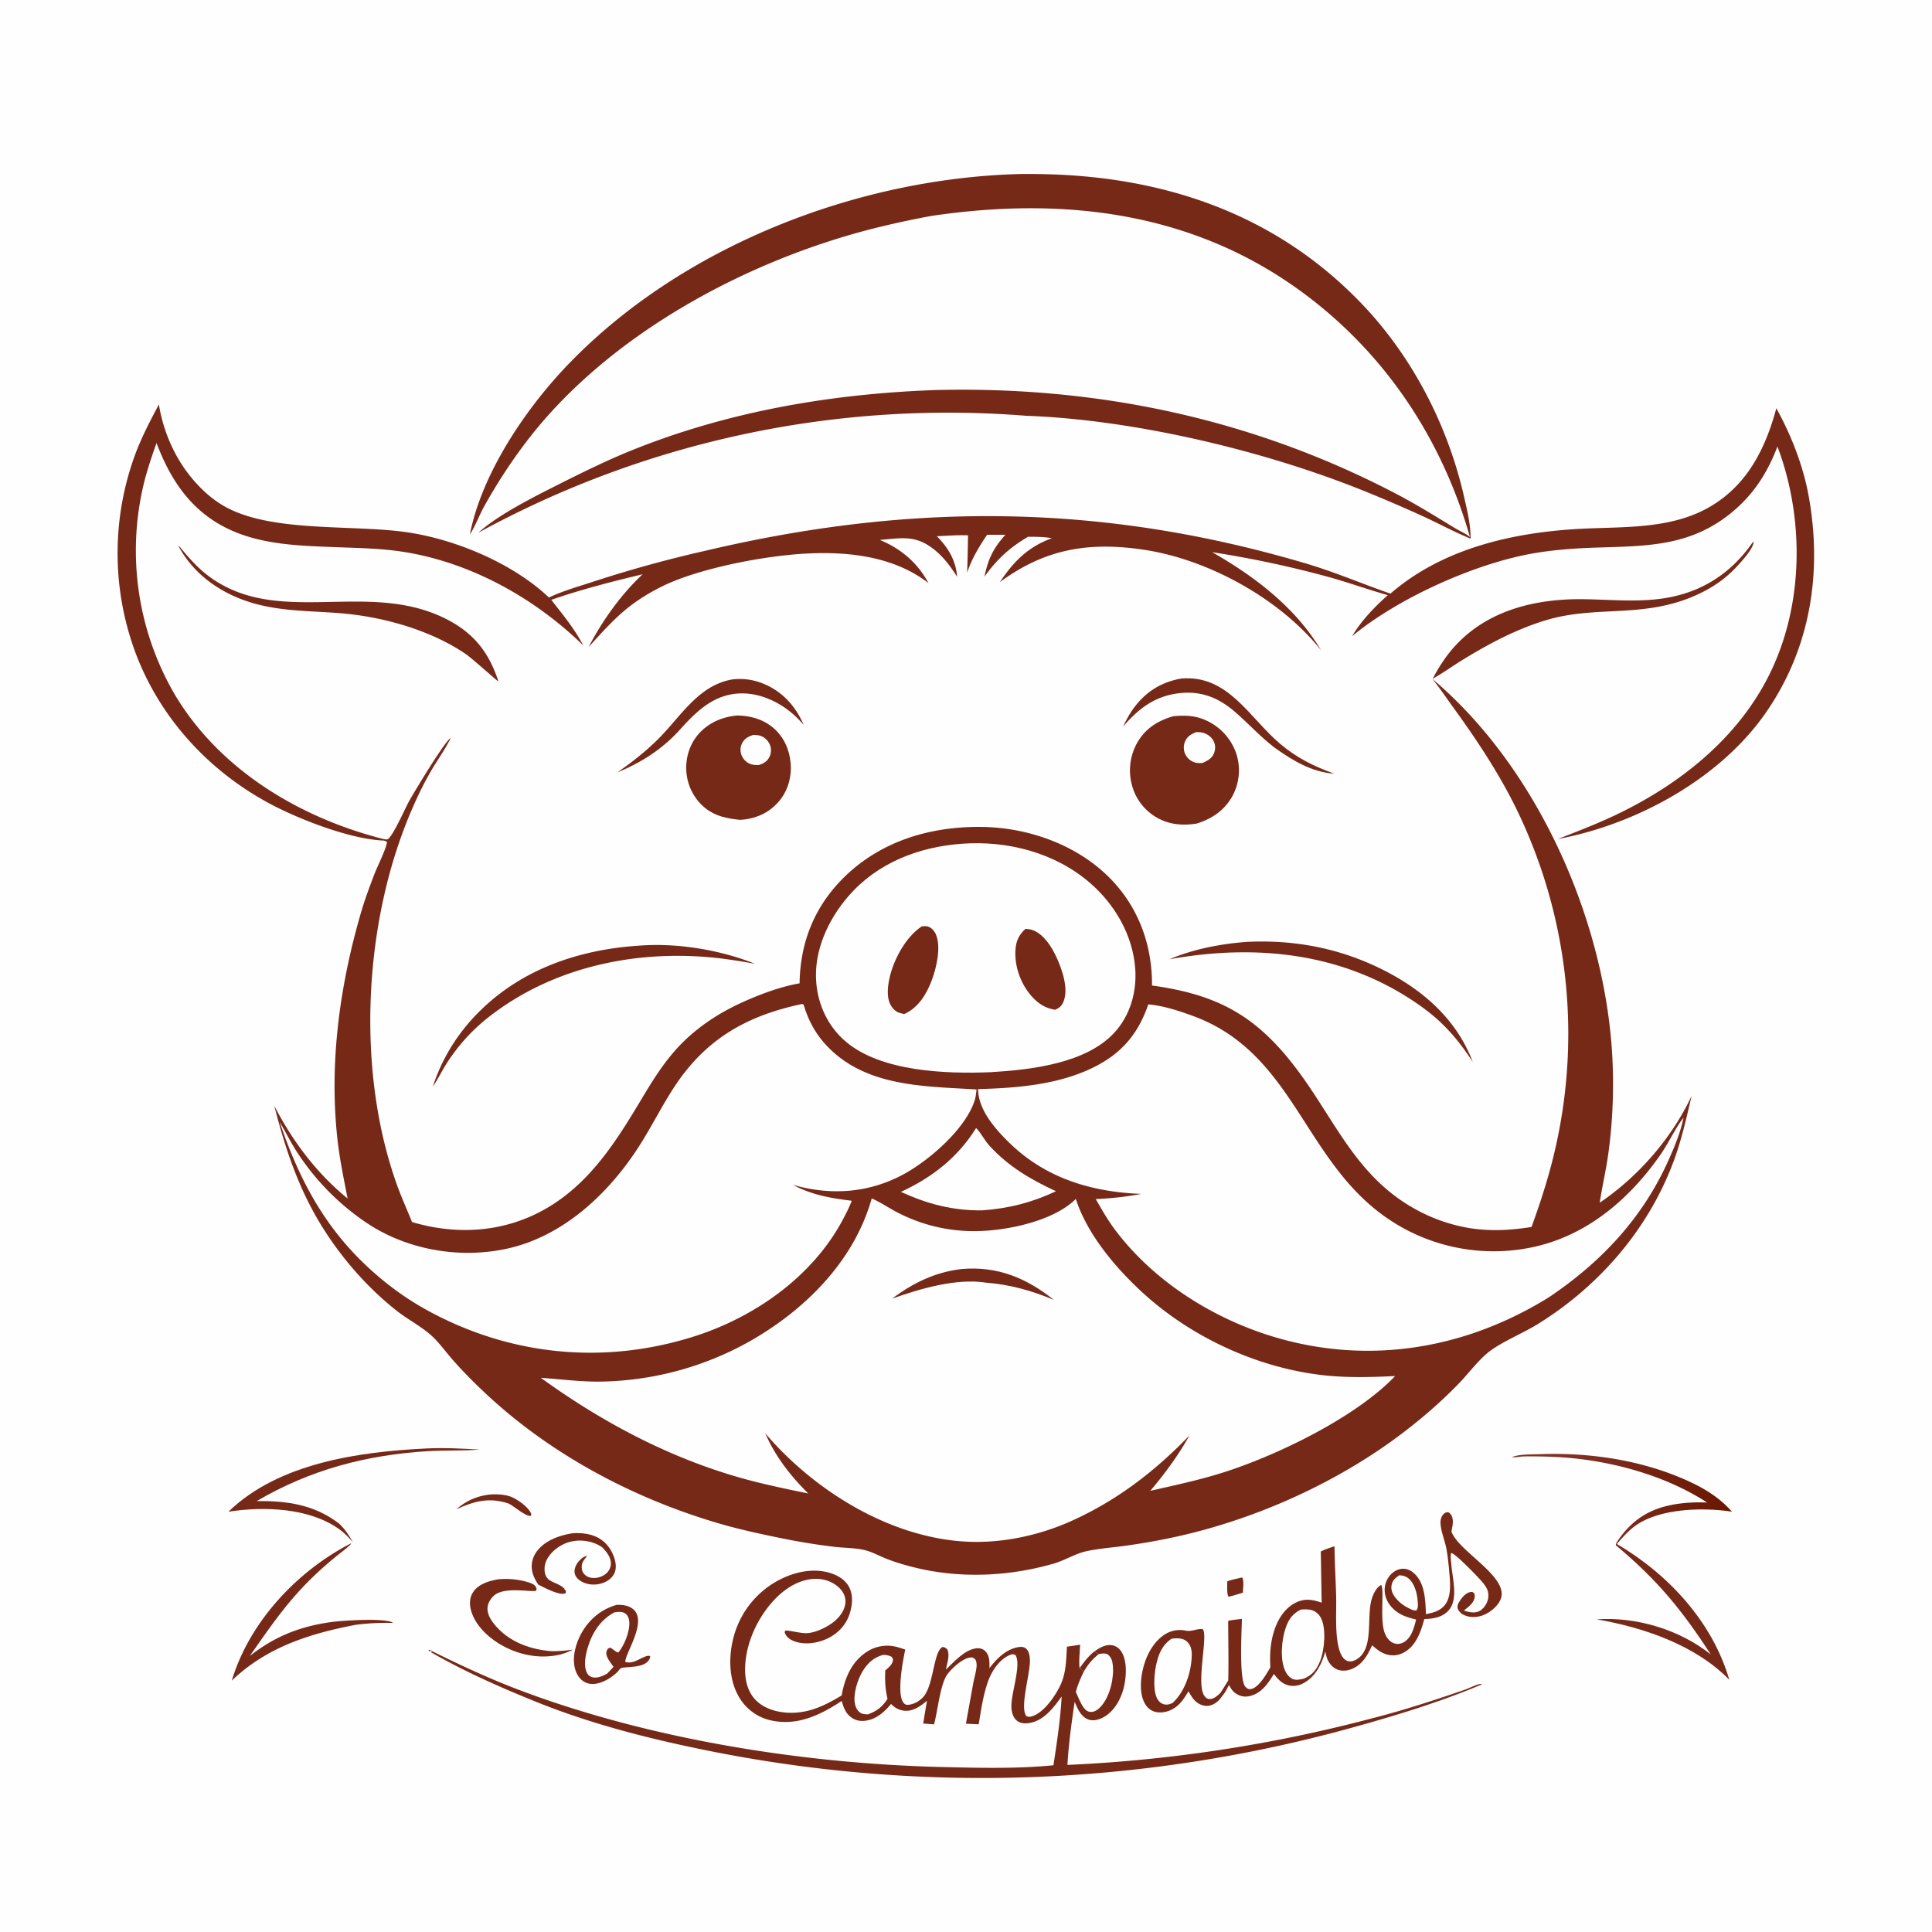 <svg version="1.1" xmlns="http://www.w3.org/2000/svg" style="display: block;" viewBox="0 0 2048 2048" width="1024" height="1024">
<defs>
	<linearGradient id="Gradient1" gradientUnits="userSpaceOnUse" x1="1819.72" y1="1555.63" x2="1679.28" y2="1586.37">
		<stop class="stop0" offset="0" stop-opacity="1" stop-color="rgb(106,24,0)"/>
		<stop class="stop1" offset="1" stop-opacity="1" stop-color="rgb(129,48,37)"/>
	</linearGradient>
</defs>
<path transform="translate(0,0)" fill="rgb(254,254,254)" d="M 0 0 L 2048 0 L 2048 2048 L 0 2048 L 0 0 z"/>
<path transform="translate(0,0)" fill="rgb(119,41,24)" d="M 1316.24 1672.27 L 1317.26 1672.73 C 1318.65 1677.32 1317.68 1683.47 1317.49 1688.28 C 1312.67 1689.92 1307.68 1691.18 1302.78 1692.57 L 1301.86 1692.09 C 1300.3 1687.31 1300.98 1681.19 1300.97 1676.17 C 1305.98 1674.51 1311.1 1673.43 1316.24 1672.27 z"/>
<path transform="translate(0,0)" fill="rgb(119,41,24)" d="M 518.51 1584.32 C 525.504 1583.65 534.602 1584.05 541.228 1586.45 C 547.99 1588.89 559.773 1597.24 562.758 1603.92 C 563.53 1605.65 563.378 1604.9 562.62 1606.88 C 557.203 1607.83 544.974 1596.51 539.074 1593.79 C 518.338 1586.95 502.869 1591.24 483.649 1599.93 C 494.177 1590.92 504.769 1586.06 518.51 1584.32 z"/>
<path transform="translate(0,0)" fill="rgb(119,41,24)" d="M 607.072 1625.29 C 615.499 1624.79 624.073 1625.52 631.857 1629.03 C 641.206 1633.25 647.502 1641.06 650.888 1650.64 C 652.861 1656.22 653.804 1662.94 650.935 1668.39 C 648.095 1673.8 642.614 1677.12 636.859 1678.69 C 629.833 1680.61 621.917 1679.85 615.651 1676 C 612.537 1674.09 609.764 1671.15 609.144 1667.42 C 608.405 1662.97 610.884 1657.88 613.826 1654.67 C 615.993 1652.3 619.148 1649.52 622.453 1649.35 C 620.458 1651.77 617.943 1654.61 617.079 1657.68 C 616.262 1660.58 616.585 1664.82 618.349 1667.34 C 620.623 1670.6 623.865 1672.25 627.786 1672.64 A 19.946 19.946 0 0 0 642.68 1667.85 C 645.56 1665.3 647.457 1661.74 647.56 1657.86 C 647.745 1650.84 643.044 1645.18 638.536 1640.35 C 632.898 1636.45 626.741 1634.24 619.927 1633.41 C 608.387 1632 597.218 1635.23 588.334 1642.73 C 582.774 1647.43 577.632 1654.3 577.293 1661.84 C 576.516 1679.11 590.189 1675.31 598.813 1684.6 L 597.916 1684.38 L 599.863 1686.36 L 599.765 1688.62 C 599.588 1688.74 599.432 1688.9 599.235 1688.99 C 592.92 1691.7 576.307 1682.55 570.572 1679.76 C 567.637 1675.19 564.948 1670.32 564.025 1664.91 C 562.809 1657.78 564.519 1650.82 568.719 1644.97 C 577.327 1632.96 593.046 1627.49 607.072 1625.29 z"/>
<path transform="translate(0,0)" fill="rgb(119,41,24)" d="M 527.509 1674.21 C 538.044 1673.03 550.14 1674.13 560.256 1677.35 C 563.981 1678.54 566.813 1679.62 568.688 1683.28 C 568.556 1684.21 568.88 1685.33 568.29 1686.06 C 566.226 1688.61 535.232 1681.01 523.716 1691.33 C 519.913 1694.74 516.91 1699.68 516.749 1704.89 C 516.526 1712.14 521.432 1718.97 526.017 1724.15 C 541.046 1741.14 563.163 1748.8 585.272 1750.36 C 592.808 1750.31 599.983 1749.74 607.447 1748.7 C 603.03 1750.76 598.707 1752.7 593.94 1753.85 C 571.845 1759.18 548.289 1754.12 529.064 1742.4 C 515.818 1734.32 502.335 1720.97 498.873 1705.38 C 497.507 1699.23 498.015 1692.76 501.675 1687.47 C 507.54 1678.99 517.913 1676.01 527.509 1674.21 z"/>
<path transform="translate(0,0)" fill="url(#Gradient1)" d="M 1809.63 1592.78 C 1764.35 1563.24 1704.98 1547.54 1651.4 1544.55 A 581.296 581.296 0 0 0 1615.7 1543.86 C 1611.61 1543.93 1606.49 1545.14 1602.59 1544.56 C 1611.34 1541.3 1622.51 1541.86 1631.8 1541.5 C 1684.98 1539.44 1740.74 1547.73 1789.39 1569.88 C 1807.01 1577.9 1823.11 1587.78 1835.9 1602.46 C 1805.35 1597.74 1759.14 1598.77 1733.29 1617.54 C 1725.78 1623 1720.02 1629.8 1713.87 1636.67 L 1712.87 1636.31 C 1726.69 1614.68 1743.97 1601.42 1769.22 1595.84 C 1782.38 1592.93 1796.2 1592.15 1809.63 1592.78 z"/>
<path transform="translate(0,0)" fill="rgb(119,41,24)" d="M 775.876 720.304 A 64.924 64.924 0 0 1 809.074 724.697 C 829.225 732.833 843.516 748.627 851.862 768.343 C 849.068 765.188 846.217 762.102 843.142 759.218 C 827.478 744.532 805.534 734.105 783.741 735.094 C 756.411 736.334 738.19 754.111 720.895 773.308 C 702.528 793.772 679.927 808.405 654.516 818.723 C 669.98 807.875 684.259 796.794 697.665 783.442 C 721.643 759.559 740.131 726.652 775.876 720.304 z"/>
<path transform="translate(0,0)" fill="rgb(119,41,24)" d="M 1252.25 719.253 C 1301.9 715.076 1324.33 760.893 1357.11 788.59 C 1374.71 803.455 1392.84 812.385 1414.33 820.1 C 1390.41 818.637 1369.55 805.733 1350.55 792.15 C 1335.92 780.799 1323.47 767.094 1309.53 754.963 C 1292.9 740.487 1275.12 732.695 1252.8 734.533 C 1225.75 736.761 1207.62 750.221 1190.5 770.195 C 1193.4 764.159 1196.45 758.241 1200.28 752.725 C 1213.13 734.195 1230.09 723.108 1252.25 719.253 z"/>
<path transform="translate(0,0)" fill="rgb(119,41,24)" d="M 452.152 1535.43 C 470.845 1534.53 489.8 1535.49 508.465 1536.63 C 490.254 1538.09 471.957 1537.19 453.721 1538.29 C 388.337 1542.24 328.869 1557.95 272.147 1591.2 C 304.703 1590.84 333.511 1595.02 359.698 1615.28 C 365.899 1621.24 370.006 1627.46 374.104 1634.94 C 369.698 1629.85 365.434 1625.24 359.953 1621.28 C 327.952 1598.17 279.69 1596.65 242.144 1602.48 C 295.466 1550.74 380.835 1538.87 452.152 1535.43 z"/>
<path transform="translate(0,0)" fill="rgb(119,41,24)" d="M 1712.87 1636.31 L 1713.87 1636.67 C 1768.47 1668.73 1815.13 1718.96 1833.13 1780.63 C 1797.1 1743.69 1742.09 1725.12 1692.47 1716.54 C 1734.64 1713.69 1780.49 1727.42 1813.51 1753.81 C 1782.65 1706.21 1756.64 1674.68 1712.95 1638.08 L 1712.87 1636.31 z"/>
<path transform="translate(0,0)" fill="rgb(119,41,24)" d="M 371.962 1636.07 L 372.088 1636.17 C 372.351 1637.7 360.207 1646.67 357.794 1648.62 C 314.983 1683.33 295.613 1711.26 264.8 1755.45 C 291.37 1734.42 318.996 1723.64 352.698 1719.25 C 363.747 1717.82 409.455 1714.75 416.76 1720.38 C 403.03 1720.05 390.883 1720.64 377.237 1722.34 C 328.24 1731.69 282.51 1746.13 245.709 1781.54 A 109.998 109.998 0 0 1 246.874 1777.75 C 266.451 1717.15 315.968 1664.87 371.962 1636.07 z"/>
<path transform="translate(0,0)" fill="rgb(119,41,24)" d="M 1321.91 998.422 C 1368.43 996.207 1413.09 1003.77 1455.68 1023.12 C 1502.38 1044.32 1542.65 1076.81 1561.16 1125.66 C 1549.37 1107.57 1537.25 1092.31 1520.9 1078.11 A 222.85 222.85 0 0 0 1503.34 1064.63 C 1424.61 1009.88 1331.78 1000.22 1239.65 1016.87 C 1265.32 1005.98 1294.22 1000.45 1321.91 998.422 z"/>
<path transform="translate(0,0)" fill="rgb(119,41,24)" d="M 677.548 1002.42 C 717.693 999.299 763.465 1006.87 800.521 1021.72 A 617.889 617.889 0 0 0 763.814 1015.94 C 677.348 1005.67 586.803 1024.03 517.582 1078.49 A 197.39 197.39 0 0 0 473.244 1127.61 C 468.597 1134.94 464.779 1142.91 459.937 1150.08 L 458.858 1151.65 A 197.259 197.259 0 0 1 498.559 1082.39 C 544.769 1030.21 609.424 1006.81 677.548 1002.42 z"/>
<path transform="translate(0,0)" fill="rgb(119,41,24)" d="M 653.675 1701.23 C 659.773 1700.9 667.157 1701.9 671.799 1706.3 C 686.141 1719.89 662.238 1753.25 662.835 1761.71 C 670.351 1763.99 676.353 1759.15 682.96 1756.44 C 685.229 1755.52 686.881 1754.66 689.239 1755.57 C 689.199 1757.6 688.564 1758.9 687.311 1760.48 C 681.959 1767.22 669.271 1766.78 661.437 1767.63 C 657.355 1768.07 657.146 1769.04 654.755 1772.17 C 649.721 1776.99 643.857 1780.96 637.285 1783.35 C 631.777 1785.35 625.63 1786.01 620.239 1783.29 C 614.763 1780.53 611.327 1775.16 609.667 1769.41 C 606.111 1757.08 610.242 1742.07 616.412 1731.12 C 624.686 1716.43 637.371 1705.79 653.675 1701.23 z"/>
<path transform="translate(0,0)" fill="rgb(254,254,254)" d="M 651.235 1709.17 C 655.27 1708.63 659.885 1707.88 663.287 1710.73 C 665.774 1712.81 666.799 1715.87 667.057 1719 C 667.898 1729.19 661.895 1743.86 655.556 1751.72 C 652.779 1751.49 649.641 1747.78 646.745 1746.52 C 644.499 1747.37 643.79 1747.95 642.994 1750.48 C 641.327 1755.75 647.53 1762.84 650.361 1766.89 L 643.746 1773.99 C 639.519 1776.56 632.654 1779.48 627.661 1777.87 C 625.366 1777.13 623.707 1775.95 622.48 1773.85 C 618.24 1766.57 620.648 1754.52 622.943 1746.77 C 627.672 1730.81 636.356 1717.2 651.235 1709.17 z"/>
<path transform="translate(0,0)" fill="rgb(119,41,24)" d="M 189.052 578.593 C 190.617 579.733 190.233 579.287 191.271 580.542 C 200.064 591.17 209.326 601.701 220.361 610.073 C 293.9 665.87 388.588 614.124 472.093 655.723 C 501.52 670.383 517.876 690.682 528.091 721.57 L 527.776 722.036 C 527.234 721.947 500.448 698.009 494.479 693.862 C 476.333 681.258 455.68 671.979 434.787 664.954 A 321.636 321.636 0 0 0 359.772 649.953 C 327.956 647.426 296.872 648.136 265.941 638.664 C 233.617 628.767 205.194 608.78 189.052 578.593 z"/>
<path transform="translate(0,0)" fill="rgb(119,41,24)" d="M 1858.65 573.846 C 1858.66 574.456 1858.77 575.073 1858.69 575.677 C 1857.72 582.475 1846.16 595.082 1841.55 600.082 C 1828.66 614.081 1813.98 623.887 1796.59 631.497 C 1740.66 655.971 1691.93 641.148 1637.64 657.782 C 1606.78 667.237 1577.4 682.868 1549.99 699.759 C 1539.51 706.214 1529.46 713.47 1518.75 719.53 A 171.28 171.28 0 0 1 1530.93 699.195 C 1565.05 650.151 1621.29 634.479 1678.32 635.173 C 1708.41 635.538 1738.59 638.923 1768.44 633.429 C 1806.92 626.349 1836.69 605.887 1858.65 573.846 z"/>
<path transform="translate(0,0)" fill="rgb(119,41,24)" d="M 781.652 758.425 C 795.631 758.773 808.717 762.268 819.621 771.495 C 830.602 780.787 836.74 794.151 838.059 808.323 C 839.452 823.287 835.33 838.37 825.394 849.831 C 814.697 862.172 800.458 868.204 784.35 869.08 C 771.116 867.637 759.338 865.59 748.413 857.237 C 736.738 848.31 729.223 834.357 727.722 819.777 C 726.231 805.296 730.225 790.428 739.592 779.164 C 750.265 766.332 765.327 759.881 781.652 758.425 z"/>
<path transform="translate(0,0)" fill="rgb(254,254,254)" d="M 798.36 779.089 C 801.344 779.139 804.476 779.204 807.247 780.429 A 17.133 17.133 0 0 1 816.362 790.128 A 15.577 15.577 0 0 1 815.643 802.356 C 813.09 807.414 809.282 809.431 804.071 811.04 C 801.23 810.948 798.269 810.941 795.575 809.933 A 16.619 16.619 0 0 1 786.127 800.615 C 784.538 796.637 784.584 792.19 786.463 788.316 C 789.052 782.979 792.939 780.89 798.36 779.089 z"/>
<path transform="translate(0,0)" fill="rgb(119,41,24)" d="M 1243.81 759.238 C 1256.09 758.043 1267.28 758.433 1278.71 763.747 A 59.907 59.907 0 0 1 1310.34 798.342 A 57.249 57.249 0 0 1 1307.11 842.509 C 1298.98 858.32 1285.24 867.811 1268.65 872.979 C 1254.39 875.335 1240.19 874.318 1227.32 867.238 A 55.938 55.938 0 0 1 1200.11 833.028 A 59.66 59.66 0 0 1 1205.64 787.109 C 1214.14 772.221 1227.63 763.721 1243.81 759.238 z"/>
<path transform="translate(0,0)" fill="rgb(254,254,254)" d="M 1268.15 776.058 C 1270.32 776.11 1272.56 776.145 1274.69 776.633 C 1279.52 777.743 1284.06 781.04 1286.39 785.452 C 1288.51 789.472 1288.58 794.17 1286.91 798.364 C 1284.63 804.109 1280.05 806.352 1274.72 808.79 C 1271.69 808.927 1268.57 809.033 1265.69 807.937 A 16.838 16.838 0 0 1 1256.19 798.952 A 16.433 16.433 0 0 1 1256.39 785.691 C 1258.82 780.33 1262.91 778.131 1268.15 776.058 z"/>
<path transform="translate(0,0)" fill="rgb(119,41,24)" d="M 1535.88 1661.52 C 1535.04 1654.09 1534.34 1646.5 1532.69 1639.2 C 1530.89 1631.25 1527.27 1622.39 1526.98 1614.3 C 1526.88 1611.37 1527.84 1607.33 1530.04 1605.22 C 1532.1 1603.23 1532.75 1603.14 1535.43 1603.04 C 1538.42 1605.09 1539.41 1607.37 1539.95 1610.88 C 1540.54 1614.66 1539.18 1619.89 1538.61 1623.7 C 1538.78 1624.08 1538.94 1624.47 1539.1 1624.86 C 1548.22 1645.8 1599.89 1672.17 1590.78 1695.14 C 1587.74 1702.8 1579.43 1709.45 1571.86 1712.28 C 1565.2 1714.77 1557.56 1714.91 1551.14 1711.61 C 1549.84 1710.94 1549.96 1710.99 1548.94 1710.31 C 1547.43 1708.68 1545.7 1707.03 1545.17 1704.79 C 1544.39 1701.53 1546.46 1698.48 1548.22 1695.92 C 1550.78 1692.2 1554.57 1688.09 1559.29 1687.55 C 1561.12 1687.33 1561.35 1687.96 1562.75 1688.95 C 1563.14 1690.27 1563.44 1691.43 1563.26 1692.82 C 1562.41 1699.47 1556.6 1703.21 1551.87 1707.24 C 1553.48 1707.81 1555.05 1708.3 1556.72 1708.64 C 1561.22 1709.55 1565.89 1709.68 1569.76 1706.85 C 1573.95 1703.79 1576.99 1698.56 1577.61 1693.42 C 1578.5 1686.05 1575 1681.37 1570.42 1676.01 C 1566.45 1671.37 1542.54 1646.5 1538.27 1646.19 C 1537.33 1650.12 1538.09 1654.34 1538.46 1658.32 C 1539.47 1672.68 1546.02 1694.28 1536.17 1706.37 C 1530.63 1713.16 1522.37 1715.46 1513.99 1716.04 A 218.267 218.267 0 0 1 1509.8 1716.28 C 1506.19 1729.61 1501.33 1744.29 1488.48 1751.53 C 1482.34 1754.99 1475.76 1755.66 1469.05 1753.49 C 1463.26 1751.61 1459 1747.96 1454.51 1744.02 C 1449.79 1754.5 1444.11 1764.75 1432.8 1769.24 C 1427.88 1771.2 1422.14 1771.74 1417.19 1769.59 C 1412.24 1767.43 1408.36 1762.68 1406.66 1757.63 C 1405.9 1755.37 1405.39 1753.05 1404.89 1750.73 C 1400.98 1764.19 1394.48 1777.51 1381.44 1784.39 C 1376.03 1787.24 1369.88 1788.01 1364.05 1785.99 C 1357.98 1783.88 1354.22 1779.37 1350.38 1774.48 C 1344.12 1784.66 1337.06 1795.22 1324.5 1797.96 C 1319.15 1799.13 1314.34 1798.09 1309.82 1795.02 C 1306.51 1792.77 1304.67 1789.67 1302.82 1786.2 C 1300.76 1789.86 1298.83 1794.22 1296.01 1797.31 C 1293.83 1800.52 1291.45 1803.38 1288.14 1805.49 C 1284.27 1807.96 1279.96 1808.99 1275.46 1807.83 C 1267.25 1805.71 1263.73 1799.69 1259.84 1792.86 C 1256.23 1798.7 1253.07 1804.07 1247.67 1808.56 C 1241.87 1813.37 1234.02 1816.12 1226.46 1815 A 17.02 17.02 0 0 1 1215.17 1808.2 C 1208.92 1799.75 1208.73 1787.41 1210.06 1777.36 C 1212.18 1761.38 1219.53 1743.55 1232.9 1733.82 C 1240.03 1728.63 1248.29 1726.79 1256.94 1728.55 C 1263.41 1729.87 1268.56 1726.24 1274.92 1726.94 C 1280.91 1732.91 1268.2 1782.27 1276.03 1796.61 C 1277.2 1798.75 1278.97 1800.62 1281.5 1800.98 C 1286.25 1801.65 1290.52 1797.52 1293.67 1794.58 C 1296.56 1790.23 1299.25 1785.76 1301.98 1781.32 C 1302.53 1760.34 1301.96 1739.17 1301.92 1718.17 C 1306.66 1717.09 1311.65 1716.69 1316.47 1716.06 C 1316.29 1728.23 1313.16 1781.5 1320.42 1788.34 C 1322.14 1789.96 1323.74 1790.95 1326.19 1790.45 C 1334.72 1788.67 1342.63 1774.26 1346.65 1767.45 C 1345.86 1754.69 1346.59 1742.03 1350.32 1729.74 C 1354.05 1717.45 1361.31 1705.13 1373.08 1699.11 C 1383.05 1694.01 1391 1695.52 1401.01 1698.89 L 1400.08 1644.67 C 1404.71 1642.27 1409.72 1640.75 1414.64 1639.05 C 1414.81 1656.49 1415.86 1673.8 1416.35 1691.23 C 1416.86 1708.87 1414.69 1733.64 1420.08 1750.03 C 1421.41 1754.08 1423.87 1758.94 1428.1 1760.59 C 1431.16 1761.78 1434.29 1761 1437.06 1759.54 C 1457.82 1748.58 1447.53 1713 1454.7 1693.13 C 1456.41 1688.42 1459.44 1682.39 1464.08 1680.13 C 1467.81 1685.01 1462.19 1717.9 1468.22 1731.94 C 1470.04 1736.19 1473 1740.2 1477.48 1741.86 C 1480.99 1743.16 1484.64 1742.7 1487.87 1740.9 C 1496.38 1736.16 1498.9 1725.46 1501.14 1716.77 C 1493.9 1714.95 1487.22 1713.2 1481.01 1708.81 C 1474.24 1704.01 1468.97 1696.73 1467.98 1688.34 A 23.701 23.701 0 0 1 1472.88 1670.68 C 1476.19 1666.52 1481.1 1663.28 1486.5 1662.96 C 1491.29 1662.68 1495.64 1664.74 1499.13 1667.9 C 1510.59 1678.3 1511.02 1696.82 1511.55 1711.09 C 1518.93 1709.5 1525.54 1708.11 1530.85 1702.23 C 1539.94 1692.16 1536.77 1674.04 1535.88 1661.52 z"/>
<path transform="translate(0,0)" fill="rgb(254,254,254)" d="M 1483.24 1669.85 C 1486.66 1669.98 1490.12 1670.77 1492.82 1672.97 C 1499.83 1678.68 1502.36 1689.63 1502.89 1698.25 C 1503.09 1701.41 1503.47 1704.75 1501.24 1707.28 L 1497.79 1706.82 C 1490.43 1703.74 1483.73 1699.64 1478.86 1693.16 C 1476.09 1689.47 1474.22 1685.05 1475.1 1680.37 C 1476.06 1675.21 1479.12 1672.71 1483.24 1669.85 z"/>
<path transform="translate(0,0)" fill="rgb(254,254,254)" d="M 1241.94 1737.1 C 1243.3 1736.93 1244.64 1736.75 1246.01 1736.7 C 1250.69 1736.5 1255.3 1737.17 1258.75 1740.63 C 1262.57 1744.45 1263.45 1749.78 1263.31 1754.98 C 1262.83 1772.64 1256.18 1793.05 1243.01 1805.2 C 1241.09 1806.09 1238.65 1807.04 1236.48 1806.97 C 1232.82 1806.87 1230.19 1805.45 1227.95 1802.58 C 1221.71 1794.56 1223.49 1775.3 1225.4 1765.73 C 1227.72 1754.07 1231.74 1743.91 1241.94 1737.1 z"/>
<path transform="translate(0,0)" fill="rgb(254,254,254)" d="M 1379.05 1706.18 C 1382.87 1706.02 1386.82 1705.71 1390.53 1706.81 C 1395 1708.13 1398.52 1711.48 1400.53 1715.67 C 1406 1727.06 1403.99 1749.32 1399.36 1760.78 C 1395.62 1770.04 1391.08 1775.77 1381.81 1779.55 C 1378.1 1780.27 1374.6 1781.27 1370.91 1780.04 C 1367.11 1778.78 1364.04 1774.8 1362.4 1771.31 C 1356.58 1758.89 1358.56 1737.65 1363.09 1724.98 C 1366.3 1715.96 1370.48 1710.45 1379.05 1706.18 z"/>
<path transform="translate(0,0)" fill="rgb(119,41,24)" d="M 992.211 413.449 C 1164.23 409.262 1328.69 444.013 1481.44 524.225 C 1502.42 535.246 1522.15 547.584 1542.38 559.882 C 1547.64 563.074 1554.59 565.833 1559 569.968 L 1558.42 570.803 C 1542.27 564.204 1526.87 555.895 1511.08 548.503 A 1483.45 1483.45 0 0 0 1446.15 520.51 C 1339.88 477.545 1202.03 444.858 1087.79 440.75 A 1038.23 1038.23 0 0 0 507.121 564.674 C 527.442 546.083 565.69 526.806 590.819 514.157 C 616.567 501.197 642.413 488.381 669.153 477.57 C 771.987 435.992 881.817 417.324 992.211 413.449 z"/>
<path transform="translate(0,0)" fill="rgb(119,41,24)" d="M 892.245 1803.09 C 869.691 1817.92 845.27 1829.87 817.475 1823.74 A 52.032 52.032 0 0 1 783.631 1799.33 C 772.599 1781.04 772.179 1756.97 777.295 1736.74 A 96.005 96.005 0 0 1 821.841 1677.07 C 838.529 1667.31 859.556 1661.71 878.646 1667.02 C 886.986 1669.34 895.406 1673.96 899.756 1681.75 C 904.651 1690.51 903.63 1701.17 900.743 1710.42 C 897.171 1721.86 888.976 1730.9 878.346 1736.3 C 868.002 1741.55 854.501 1743.9 843.307 1740.26 C 839.128 1738.91 834.8 1736.56 832.686 1732.49 C 832.012 1731.19 832.043 1731.07 831.736 1729.84 L 832.801 1728.35 C 839.674 1728.8 846.37 1730.87 853.207 1731.21 C 863.279 1731.71 877.743 1724.54 885.119 1718.14 C 890.853 1713.17 895.805 1706.15 896.198 1698.34 C 896.463 1693.07 894.257 1688.11 890.698 1684.29 C 884.267 1677.38 874.951 1673.77 865.605 1673.65 C 848.863 1673.42 833.567 1682.82 822.185 1694.43 C 802.797 1714.21 789.2 1743.91 789.874 1771.86 C 790.146 1783.16 793.333 1794.62 801.642 1802.7 C 811.889 1812.67 827.368 1816.05 841.275 1815.57 C 860.621 1814.89 875.877 1806.96 892.18 1797.27 C 895.383 1779.28 902.366 1762.09 918.152 1751.46 A 39.586 39.586 0 0 1 949.102 1745.46 C 952.661 1746.25 956.158 1747.47 959.613 1748.62 C 957.099 1760.18 950.563 1795.01 957.399 1804.48 C 958.492 1806 959.184 1806.48 960.854 1807.18 C 967.307 1807.35 973.447 1804.17 977.962 1799.64 C 990.039 1787.5 989.182 1750.66 999.172 1745.84 C 1002 1746.37 1002.23 1746.64 1004.33 1748.66 C 1006.96 1755.56 1003.97 1762.76 1002.76 1769.76 C 1011.48 1761.44 1024.57 1746.63 1037.48 1747.25 C 1040.41 1747.39 1042.9 1748.56 1044.86 1750.74 C 1049.26 1755.59 1048.87 1762.18 1048.87 1768.29 C 1056.68 1758.07 1066.59 1748.03 1079.96 1745.94 C 1082.46 1745.55 1085.13 1745.71 1087.23 1747.27 C 1090.89 1749.97 1091.61 1755.44 1091.77 1759.63 C 1092.29 1773.46 1080.85 1809.53 1087.84 1818.96 C 1090.08 1820.02 1090.69 1820.19 1093.26 1819.53 C 1106.35 1816.16 1118.95 1797.36 1124.26 1785.91 C 1130.18 1773.12 1130.17 1759.36 1131 1745.57 L 1144.95 1743.48 C 1144.71 1751.45 1143.45 1760.63 1144.43 1768.49 C 1149.16 1761.74 1153.59 1755.8 1160.11 1750.65 C 1165.42 1746.79 1171.93 1742.9 1178.82 1744.01 C 1182.75 1744.65 1186.17 1747.06 1188.38 1750.33 C 1195.08 1760.19 1194.03 1776.94 1191.42 1788.21 C 1188.6 1800.34 1181.82 1813.02 1170.94 1819.65 C 1166.16 1822.56 1159.83 1824.66 1154.28 1822.93 C 1148.23 1821.05 1144.44 1815.48 1141.84 1810.03 A 105.376 105.376 0 0 1 1139.18 1803.96 C 1135.91 1826.13 1132.8 1848.48 1131.52 1870.87 A 1525.39 1525.39 0 0 0 1454.77 1821.41 C 1487.93 1812.97 1520.62 1802.27 1552.96 1791.11 C 1556.91 1789.75 1565.75 1785.28 1569.41 1785.13 C 1569.96 1785.11 1570.49 1785.35 1571.03 1785.46 C 1526.18 1804.46 1477.73 1819.13 1430.77 1832.06 A 1469.27 1469.27 0 0 1 745.034 1854.66 C 684.746 1842.32 624.903 1826.87 567.741 1803.77 C 530.261 1788.62 492.238 1771.81 457.145 1751.62 L 457.758 1750.13 L 456.84 1748.85 L 457.053 1749.92 L 455.298 1750.47 L 454.173 1749.33 L 455.24 1748.96 C 486.662 1764.49 518.369 1779.37 551.186 1791.75 C 689.108 1843.8 851.741 1869.62 998.944 1873.13 C 1037.83 1874.05 1077.98 1875.08 1116.69 1871.26 C 1120.33 1847.37 1124.14 1822.48 1125.39 1798.37 C 1116.94 1810.05 1106.71 1823.86 1091.47 1826.4 C 1087.03 1827.14 1082.16 1827.12 1078.39 1824.32 C 1074.21 1821.21 1072.66 1816.05 1072.21 1811.08 C 1070.89 1796.71 1083.11 1765.49 1076.53 1754.55 C 1074.41 1753.43 1073.39 1753.29 1071.07 1754.17 C 1060.09 1758.33 1051.9 1770.36 1047.91 1780.89 C 1042.25 1795.86 1040.14 1812.11 1037.43 1827.82 L 1023.91 1827.2 L 1031.7 1784.2 C 1032.74 1778.58 1034.55 1772.88 1035.15 1767.22 C 1035.46 1764.36 1035.2 1762.21 1034.23 1759.53 C 1032.52 1757.84 1031.83 1756.9 1029.2 1756.97 C 1021.06 1757.18 1008.76 1768.58 1004.17 1774.97 C 996.573 1785.54 993.988 1814 990.123 1827.91 L 978.631 1827.01 C 979.965 1818.98 981.158 1810.89 982.721 1802.91 C 975.512 1808.55 967.859 1814.62 958.059 1813.37 C 952.537 1812.67 948.38 1810.17 944.568 1806.25 C 937.14 1815.22 928.055 1823.25 915.863 1824.2 C 910.129 1824.65 905 1822.98 900.686 1819.17 C 895.85 1814.9 893.978 1809.1 892.245 1803.09 z"/>
<path transform="translate(0,0)" fill="rgb(254,254,254)" d="M 936.438 1754.17 C 939.676 1754.31 941.812 1754.72 944.786 1756.04 C 945.649 1757.13 946.638 1757.81 946.614 1759.29 C 946.536 1764.21 941.678 1767.79 938.36 1770.85 C 937.921 1781.11 938.379 1790.88 940.826 1800.89 C 935.165 1809.42 929.666 1813.83 920.013 1817.29 C 917.4 1817.18 914.64 1817.23 912.338 1815.81 C 909.115 1813.81 907.222 1810.35 906.387 1806.75 C 903.972 1796.33 909.058 1780.17 914.569 1771.3 C 919.906 1762.72 926.574 1756.66 936.438 1754.17 z"/>
<path transform="translate(0,0)" fill="rgb(254,254,254)" d="M 1160.11 1750.65 C 1161.61 1751.64 1163.06 1752.73 1164.73 1753.4 C 1168.14 1752.82 1170.62 1752.27 1173.94 1753.46 C 1177.81 1756.53 1179.12 1760.11 1179.62 1764.99 C 1181.05 1778.79 1176.72 1797.35 1167.87 1807.96 C 1165.2 1811.16 1161.26 1814.65 1156.84 1814.73 C 1153.59 1814.79 1151.23 1813.34 1149.28 1810.85 C 1145.41 1805.93 1143.01 1799.16 1140.41 1793.49 C 1142.33 1786.1 1145.38 1779.08 1148.73 1772.22 C 1147.13 1770.01 1146.93 1769.46 1144.43 1768.49 C 1149.16 1761.74 1153.59 1755.8 1160.11 1750.65 z"/>
<path transform="translate(0,0)" fill="rgb(119,41,24)" d="M 1160.11 1750.65 C 1161.61 1751.64 1163.06 1752.73 1164.73 1753.4 C 1157.68 1758.93 1153.2 1764.48 1148.73 1772.22 C 1147.13 1770.01 1146.93 1769.46 1144.43 1768.49 C 1149.16 1761.74 1153.59 1755.8 1160.11 1750.65 z"/>
<path transform="translate(0,0)" fill="rgb(119,41,24)" d="M 1081.09 184.476 A 747.815 747.815 0 0 1 1107.81 184.636 C 1236.89 187.608 1353.93 228.055 1444.16 322.709 C 1497.36 378.522 1534.74 451.068 1551.85 526.088 C 1555.16 540.633 1559.18 556.528 1558.82 571.472 C 1529.33 466.83 1469.6 375.95 1382.02 310.958 C 1265.41 224.409 1127.77 208.088 987.217 228.898 A 995.987 995.987 0 0 0 925.103 242.406 C 789.621 276.887 643.79 355.485 557.863 468.366 C 541.815 489.447 526.684 512.663 513.778 535.792 C 508.426 545.384 504.553 556.015 498.89 565.359 L 498.067 566.698 C 510.408 503.002 555.895 435.13 600.022 388.68 C 720.691 261.659 907.58 188.963 1081.09 184.476 z"/>
<path transform="translate(0,0)" fill="rgb(119,41,24)" d="M 168.428 428.757 C 172.568 454.577 183.14 480.464 198.973 501.339 C 210.4 516.404 224.845 530.149 241.788 538.799 C 292.58 564.731 376.429 555.748 433.376 564.505 C 484.485 572.365 544.076 597.561 581.908 633.379 C 596.154 626.61 611.974 622.093 626.952 617.216 A 1325.67 1325.67 0 0 1 746.924 584.016 C 965.038 532.396 1168.32 533.252 1384.57 597.384 C 1415.01 606.411 1443.99 618.881 1473.91 629.263 C 1530.99 579.778 1608.59 563.288 1682.15 560.239 C 1725.72 558.433 1772.66 560.061 1811.7 537.709 C 1851.77 514.772 1871.38 475.982 1882.99 432.756 C 1898.64 461.07 1911.31 493.346 1917.14 525.155 C 1931.96 606.145 1919.44 686.648 1872.18 755.028 C 1823.49 825.48 1734.77 873.826 1651.38 889.395 C 1673.66 880.711 1696.18 872.046 1717.66 861.501 C 1786.04 827.93 1847.66 777.283 1879.59 706.64 C 1912.06 634.79 1911.96 546.926 1884.16 473.308 C 1873.47 501.453 1858.57 524.648 1835.01 543.802 C 1791.72 578.992 1746.28 578.786 1693.62 580.422 C 1671.27 581.117 1649.25 582.601 1627.17 586.277 C 1564.5 596.715 1481.76 634.086 1433.24 674.426 C 1443.16 657.81 1456.76 643.705 1471.11 630.891 C 1450.24 624.981 1429.77 617.587 1408.86 611.768 A 1114.23 1114.23 0 0 0 1284.88 585.315 C 1329.78 610.773 1373.75 644.337 1400.36 689.329 C 1357.18 634.997 1281.29 593.128 1212.89 582.81 C 1154.52 574.006 1107.83 581.645 1059.9 617.101 C 1074.64 594.928 1089.9 579.722 1115.07 570.491 C 1114.74 570.439 1114.42 570.383 1114.09 570.334 L 1112.46 570.104 C 1104.9 569 1097.44 569.024 1089.82 568.985 C 1070.43 580.302 1056.67 593.003 1043.59 611.256 C 1047.41 592.603 1052.92 581.154 1065.73 566.916 L 1046.39 566.865 C 1037.82 579.627 1029.94 592.425 1025.23 607.154 A 2084.42 2084.42 0 0 0 1026.14 567.476 C 1015.16 567.033 1004.07 567.92 993.099 568.425 C 1004.99 580.348 1013.31 594.09 1014.54 611.281 C 1008.04 601.256 1001.42 591.976 992.249 584.192 C 971.667 566.726 957.274 570.235 932.618 572.343 C 954.867 581.438 972.854 596.728 984.223 618.083 C 947.857 590.074 900.685 584.593 855.977 586.748 C 813.618 588.79 753.3 600.272 714.055 616.125 A 207.683 207.683 0 0 0 672.079 639.359 C 653.723 652.586 639.077 669.294 623.939 685.913 C 638.476 658.01 658.279 630.157 681.244 608.741 C 648.879 616.458 615.803 624.923 584.388 635.865 C 596.464 651.361 609.231 666.675 618.235 684.218 C 567.376 634.325 499.485 596.486 428.504 585.137 C 403.712 581.173 378.577 580.898 353.544 579.932 C 316.803 578.515 278.606 577.328 244.552 561.892 C 203.929 543.478 181.295 510.235 165.91 469.622 C 161.119 483.205 156.433 496.825 152.908 510.802 A 302.876 302.876 0 0 0 185.575 736.731 C 233.22 816.313 317.988 866.92 406.207 889.356 C 407.765 889.547 410.129 890.328 411.414 889.332 C 417.358 884.73 429.039 857.608 433.87 848.886 C 438.476 840.57 471.893 784.976 477.593 782.488 L 477.833 782.076 C 472.332 793.823 464.276 804.734 457.674 815.941 C 448.04 832.296 439.797 849.997 432.629 867.574 C 385.043 984.274 378.024 1138.01 421.167 1257 C 425.888 1270.03 431.636 1282.56 436.756 1295.41 C 483.331 1309.25 532.034 1306.63 575.039 1283.25 C 623.033 1257.15 651.61 1212.56 678.743 1167.2 C 690.744 1147.13 702.939 1127.07 718.968 1109.89 C 738.198 1089.28 762.222 1073.57 787.834 1062.07 C 806.796 1053.56 827.107 1046.02 847.601 1042.35 C 848.209 998.521 863.73 960.116 895.451 929.274 C 935.034 890.786 987.889 875.602 1042.09 876.602 C 1091.5 877.513 1143.33 896.28 1177.99 932.351 C 1207.42 962.982 1221.47 1002.57 1221.17 1044.67 C 1290.96 1054.37 1331.89 1076.62 1374.8 1133.63 C 1415.02 1187.08 1437.33 1246.64 1499.4 1281.23 A 177.538 177.538 0 0 0 1560.08 1302.19 C 1581.42 1305.27 1602.32 1304.06 1623.52 1300.6 C 1634.28 1270.9 1643.67 1241.42 1650.25 1210.47 A 544.404 544.404 0 0 0 1610.83 864.551 C 1591.79 823.959 1567.13 786.692 1540.92 750.46 C 1533.51 740.214 1526.34 729.587 1518.43 719.727 C 1626.78 811.262 1696.45 965.245 1708.1 1105.25 C 1711.33 1144.09 1710.19 1185.2 1704.75 1223.81 C 1702.33 1240.95 1698.37 1257.83 1695.75 1274.93 C 1736.77 1247.14 1771.96 1206.74 1793.15 1161.76 C 1787.75 1184.92 1782.57 1208.11 1774.31 1230.46 C 1747.6 1302.76 1695.63 1362.85 1630.5 1403.35 C 1614.66 1413.2 1591.01 1422.84 1577.88 1433.34 C 1566.87 1442.14 1557.34 1455.11 1547.58 1465.38 A 498.431 498.431 0 0 1 1501.68 1507.38 C 1429.01 1566.86 1334.25 1610.49 1242.48 1629.91 A 687.641 687.641 0 0 1 1191.21 1638.8 C 1178.41 1640.52 1165.13 1641.53 1152.5 1644.15 C 1140.15 1646.7 1128.88 1654.07 1116.62 1657.59 C 1070.46 1670.84 1020.31 1673.37 973.287 1662.5 C 962.445 1659.99 951.311 1656.81 940.902 1652.84 C 932.495 1649.62 923.911 1644.65 915.104 1642.81 C 905.459 1640.79 894.654 1640.85 884.81 1639.74 A 683.784 683.784 0 0 1 829.725 1630.88 C 807.589 1626.34 785.366 1621.65 763.654 1615.35 C 673.478 1589.21 586.399 1543.38 517.286 1479.49 C 504.39 1467.57 491.79 1454.98 480.172 1441.8 C 473.282 1433.99 466.956 1425.15 459.562 1417.86 C 448.623 1407.09 433.28 1399.45 421.076 1389.9 C 389.716 1365.38 361.872 1333.41 340.965 1299.54 C 316.404 1259.75 302.282 1217.48 290.835 1172.41 C 310.18 1209.71 335.712 1243.79 368.449 1270.43 C 364.481 1249.81 360.132 1229.18 357.784 1208.3 C 348.728 1127.79 359.949 1045.66 382.423 968.21 C 386.527 954.064 391.694 940.103 396.982 926.358 C 400.04 918.411 409.653 899.358 410.257 892.392 L 407.059 891.04 C 372.186 889.835 318.442 869.053 287.597 852.773 C 216.524 815.261 161.286 752.094 137.815 674.775 A 303.13 303.13 0 0 1 143.068 482.352 C 149.993 463.678 159.039 446.277 168.428 428.757 z"/>
<path transform="translate(0,0)" fill="rgb(254,254,254)" d="M 1034.73 1195.75 C 1040.06 1201.16 1043.62 1208.81 1048.87 1214.55 C 1069.06 1236.64 1092.56 1250.33 1119.36 1262.76 C 1093.77 1274.81 1069.41 1281 1041.28 1283.02 C 1010.11 1283.43 983.113 1276.31 954.96 1263.41 C 987.92 1248.4 1015.5 1226.76 1034.73 1195.75 z"/>
<path transform="translate(0,0)" fill="rgb(254,254,254)" d="M 1019.47 894.409 C 1067.88 890.85 1118.09 903.714 1155.34 935.845 C 1182.12 958.94 1201.18 992 1203.45 1027.68 C 1204.96 1051.52 1198.15 1075.8 1182.04 1093.8 C 1151.99 1127.37 1092.96 1134.02 1050.11 1136.57 C 1002.6 1138.47 934.274 1136.04 896.724 1104.3 C 877.971 1088.45 867.27 1065.85 865.257 1041.52 C 862.488 1008.05 877.773 974.936 899.288 950.065 C 929.87 914.713 973.726 897.77 1019.47 894.409 z"/>
<path transform="translate(0,0)" fill="rgb(119,41,24)" d="M 1086.94 984.713 C 1089.9 984.764 1092.69 985.111 1095.45 986.243 C 1106.93 990.945 1115.02 1004.05 1120.02 1014.91 C 1125.82 1027.53 1132.91 1047.91 1127.46 1061.53 C 1125.54 1066.32 1123.11 1068.51 1118.37 1070.37 C 1108.39 1068.82 1101.06 1064.22 1094.23 1056.79 C 1082.32 1043.83 1075.4 1025.08 1076.39 1007.46 C 1076.93 997.783 1079.86 991.22 1086.94 984.713 z"/>
<path transform="translate(0,0)" fill="rgb(119,41,24)" d="M 977.156 981.955 C 979.023 981.845 981.638 981.553 983.476 982.096 C 987.469 983.276 990.44 986.706 992.061 990.418 C 997.884 1003.75 992.65 1026.12 987.701 1039.17 C 982.005 1054.19 973.523 1068.16 958.423 1074.98 C 952.517 1073.76 948.947 1072.43 945.321 1067.31 C 939.662 1059.31 940.728 1047.73 942.541 1038.58 C 946.543 1018.39 959.685 993.453 977.156 981.955 z"/>
<path transform="translate(0,0)" fill="rgb(254,254,254)" d="M 850.328 1064.25 L 851.881 1064.99 C 856.364 1080.11 863.312 1093.8 873.79 1105.67 C 914.937 1152.28 978.529 1151.36 1035.18 1154.87 C 1034.73 1158.59 1034.4 1162.62 1033.28 1166.2 C 1023.87 1196.36 985.314 1229.73 958.414 1244.46 C 921.298 1264.77 880.545 1267.61 840.374 1255.92 C 860.669 1266.7 880.323 1270.12 902.871 1272.85 C 900.402 1279.53 897.004 1286.08 893.678 1292.39 C 861.496 1353.36 799.366 1396.78 734.552 1417.06 C 641.565 1446.16 545.197 1437.44 458.984 1392.24 A 308.598 308.598 0 0 1 400.012 1352.16 C 347.705 1307.6 318.059 1253.72 296.514 1189.45 C 302.592 1199.61 307.816 1210.24 314.198 1220.24 A 262.297 262.297 0 0 0 390.044 1297.24 C 432.761 1325.16 487.522 1334.49 537.283 1323.67 C 596.278 1310.85 644.106 1266.32 676.241 1216.93 C 689.739 1196.19 700.698 1173.87 714.17 1153.12 C 747.492 1101.79 791.056 1076.75 850.328 1064.25 z"/>
<path transform="translate(0,0)" fill="rgb(254,254,254)" d="M 1217.25 1064.69 C 1232.85 1065.98 1249.94 1071.57 1264.58 1076.95 C 1370.18 1115.77 1380.98 1225.99 1465.71 1287.96 A 199.101 199.101 0 0 0 1614.89 1323.88 C 1676.75 1314.16 1725 1274.35 1759.97 1224.3 C 1768.22 1212.48 1775.74 1196.51 1783.49 1186.21 C 1783.87 1185.71 1784.25 1185.22 1784.63 1184.72 C 1781.51 1200.14 1775.27 1215.08 1768.88 1229.41 C 1741.75 1290.37 1698.48 1336.72 1643.85 1373.85 A 256.351 256.351 0 0 1 1629.75 1382.42 C 1546.65 1430.11 1452.19 1444.99 1359.27 1419.68 C 1291.62 1401.26 1226.18 1361.4 1183.27 1305.33 C 1175 1294.52 1168.28 1282.88 1161.55 1271.08 C 1177.98 1270.35 1193.64 1268.65 1209.8 1265.6 C 1156.63 1263.51 1108.02 1248.9 1069.17 1210.66 C 1054.41 1196.13 1037 1176.15 1036.8 1154.49 C 1077.51 1153.43 1121.21 1149.93 1158.32 1131.87 C 1188.61 1117.12 1206.43 1096.26 1217.25 1064.69 z"/>
<path transform="translate(0,0)" fill="rgb(254,254,254)" d="M 924.066 1270.36 C 933.651 1274.6 942.481 1280.69 951.806 1285.5 A 175.304 175.304 0 0 0 1033.15 1305.04 C 1065.84 1305.03 1116.57 1294.76 1140.43 1270.92 C 1152.56 1308.66 1182.86 1344.35 1211.92 1370.88 C 1263.63 1418.1 1334.19 1450.41 1403.82 1457.91 C 1428.89 1460.62 1453.75 1459.86 1478.89 1458.67 C 1437.48 1502.18 1354.91 1542.2 1297.96 1560.47 C 1272.2 1568.73 1245.74 1574.33 1219.39 1580.35 C 1235.3 1561.38 1248.78 1543.19 1260.92 1521.57 C 1223.01 1561.01 1180.62 1593.12 1130.25 1614.69 C 1095.25 1629.37 1056.16 1636.85 1018.2 1633.8 C 939.377 1627.48 861.852 1578.77 811.2 1519.37 C 821.932 1543.94 837.876 1564.4 856.761 1583.14 C 830.619 1577.77 804.187 1572.3 778.591 1564.71 C 704.406 1542.7 635.702 1505.76 573.249 1460.51 C 593.216 1461.96 612.944 1464.48 633.011 1464.58 A 332.322 332.322 0 0 0 793.601 1422.48 C 852.76 1389.18 905.248 1337.38 924.066 1270.36 z"/>
<path transform="translate(0,0)" fill="rgb(119,41,24)" d="M 1018.24 1345.36 C 1018.57 1345.32 1018.91 1345.26 1019.24 1345.23 C 1057.28 1341.94 1087.73 1354.54 1117.13 1377.91 C 1093.63 1368.12 1070.68 1361.65 1045.19 1359.67 C 1013.77 1354.69 975.237 1366.11 945.767 1376.58 C 967.391 1360.17 991.185 1348.68 1018.24 1345.36 z"/>
</svg>